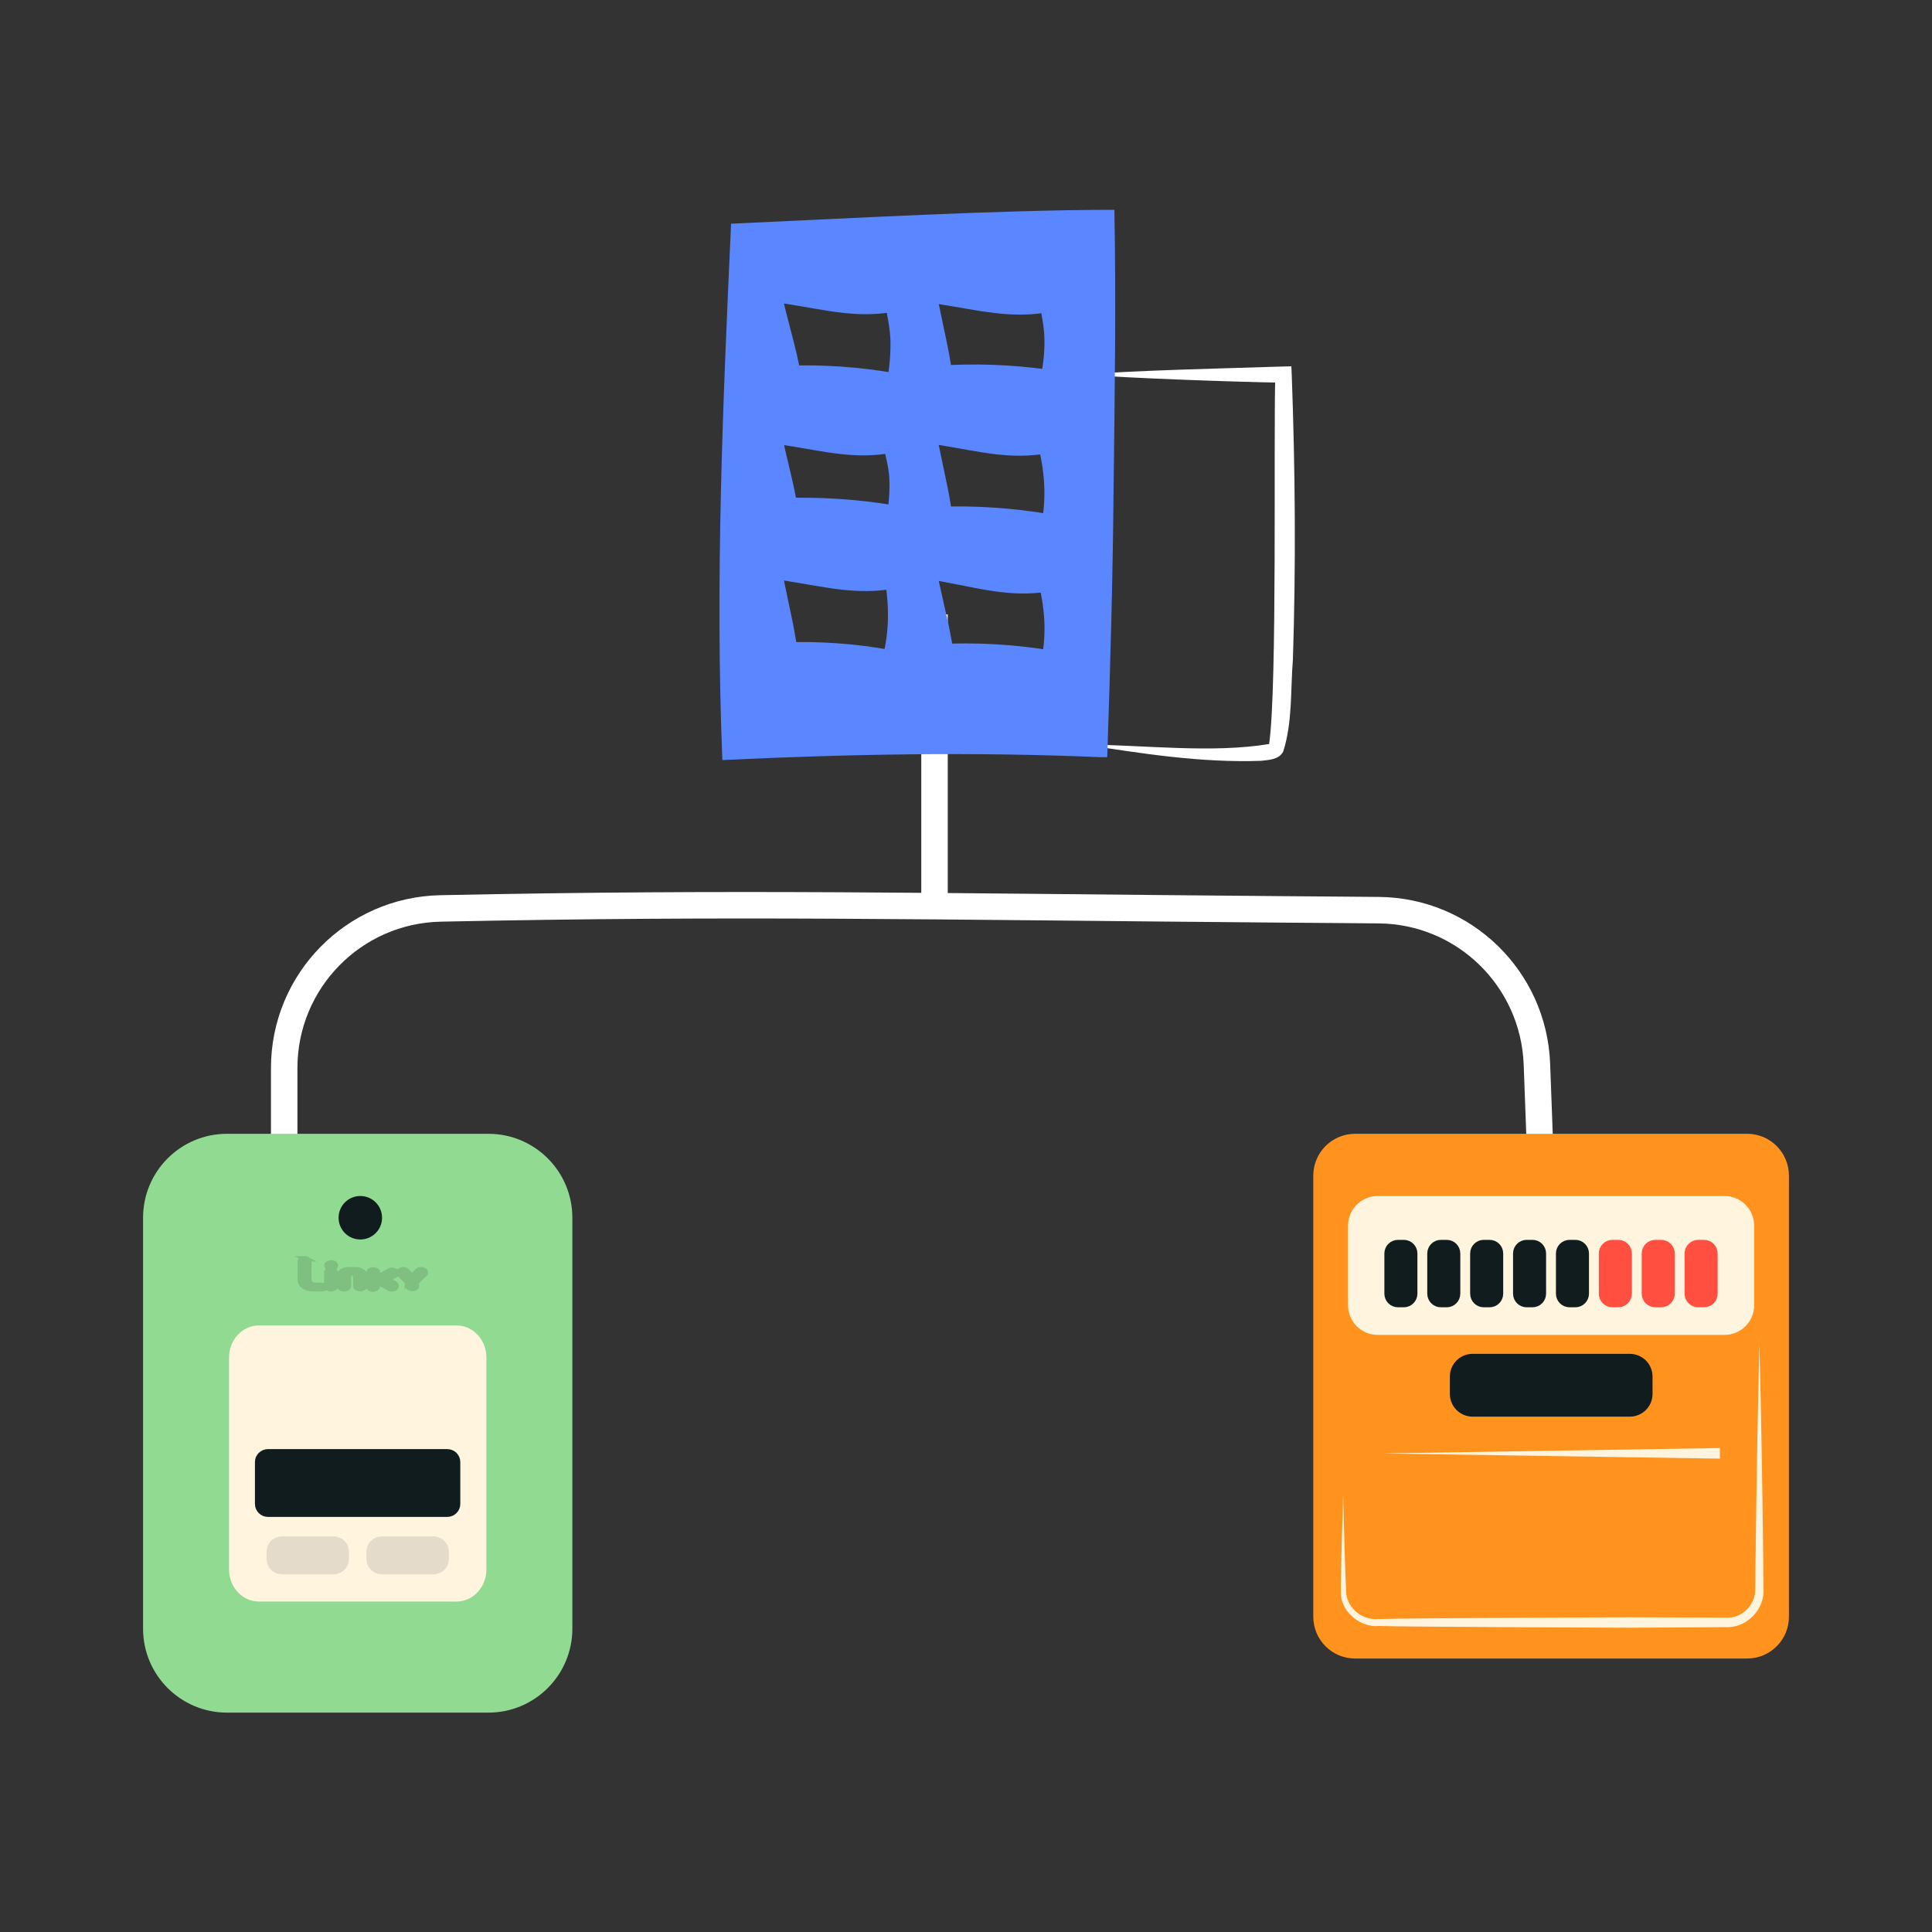 <?xml version="1.0" encoding="utf-8"?>
<svg xmlns="http://www.w3.org/2000/svg" width="100" height="100" viewBox="0 0 100 100" fill="none">
<rect x="0" y="0" width="100" height="100" fill="#333333" stroke="none"/>
<path d="M79.76 60.73L79.55 55.07C79.38 50.66 75.79 47.15 71.37 47.11C69.88 47.1 68.2 47.08 66.39 47.07C48 46.92 38.16 46.7 22.81 47.02C18.31 47.11 14.71 50.78 14.71 55.28V60.1" stroke="white" stroke-width="1.37" stroke-miterlimit="10"/>
<path d="M25.28 58.96H11.75C9.502 58.96 7.68 60.782 7.68 63.03V84.3C7.68 86.548 9.502 88.37 11.75 88.37H25.28C27.528 88.37 29.35 86.548 29.35 84.3V63.03C29.35 60.782 27.528 58.96 25.28 58.96Z" fill="#90DB91" stroke="#90DB91" stroke-width="0.55" stroke-miterlimit="10"/>
<path d="M23.63 68.88H13.4C12.7 68.88 12.13 69.5 12.13 70.26V81.24C12.13 82 12.7 82.62 13.4 82.62H23.63C24.33 82.62 24.9 82 24.9 81.24V70.26C24.9 69.5 24.33 68.88 23.63 68.88Z" fill="#FFF4DE" stroke="#FFF4DE" stroke-width="0.55" stroke-miterlimit="10"/>
<path d="M23.15 75.28H13.87C13.649 75.28 13.47 75.459 13.47 75.68V77.84C13.47 78.061 13.649 78.24 13.87 78.24H23.15C23.371 78.24 23.55 78.061 23.55 77.84V75.68C23.55 75.459 23.371 75.28 23.15 75.28Z" fill="#101C1E" stroke="#101C1E" stroke-width="0.55" stroke-miterlimit="10"/>
<path d="M17.27 79.8H14.59C14.303 79.8 14.07 80.033 14.07 80.32V80.69C14.07 80.977 14.303 81.21 14.59 81.21H17.27C17.557 81.21 17.79 80.977 17.79 80.69V80.32C17.79 80.033 17.557 79.8 17.27 79.8Z" fill="#E5DBCA" stroke="#E5DBCA" stroke-width="0.55" stroke-miterlimit="10"/>
<path d="M22.44 79.8H19.76C19.473 79.8 19.24 80.033 19.24 80.32V80.69C19.24 80.977 19.473 81.21 19.76 81.21H22.44C22.727 81.21 22.96 80.977 22.96 80.69V80.32C22.96 80.033 22.727 79.8 22.44 79.8Z" fill="#E5DBCA" stroke="#E5DBCA" stroke-width="0.55" stroke-miterlimit="10"/>
<path d="M18.65 62.18C18.18 62.18 17.8 62.56 17.8 63.03C17.8 63.5 18.18 63.88 18.65 63.88C19.12 63.88 19.5 63.5 19.5 63.03C19.5 62.56 19.12 62.18 18.65 62.18Z" fill="#101C1E" stroke="#101C1E" stroke-width="0.55" stroke-miterlimit="10"/>
<path d="M15.8 65.15C15.8 65.15 15.84 65.15 15.87 65.17C15.9 65.17 15.92 65.19 15.94 65.21C15.97 65.23 15.99 65.26 15.99 65.3C15.99 65.61 15.99 65.92 15.99 66.23C15.99 66.3 16.01 66.36 16.05 66.41C16.08 66.45 16.13 66.48 16.18 66.5C16.23 66.52 16.29 66.53 16.34 66.53C16.45 66.53 16.55 66.53 16.66 66.53C16.7 66.53 16.74 66.53 16.78 66.55C16.79 66.55 16.8 66.56 16.81 66.57C16.84 66.6 16.84 66.65 16.81 66.67C16.77 66.69 16.73 66.71 16.69 66.71C16.52 66.71 16.34 66.71 16.17 66.71C16.01 66.71 15.86 66.66 15.72 66.57C15.61 66.5 15.55 66.4 15.54 66.27C15.54 65.94 15.54 65.61 15.54 65.27C15.54 65.26 15.55 65.24 15.56 65.23C15.58 65.2 15.61 65.19 15.64 65.18C15.67 65.17 15.7 65.16 15.73 65.16H15.82L15.8 65.15Z" fill="#7FBF7F" stroke="#7FBF7F" stroke-width="0.27" stroke-miterlimit="10"/>
<path d="M19.09 66.22C19.09 66.11 19.09 65.99 19.09 65.88C19.09 65.82 19.12 65.79 19.16 65.76C19.26 65.71 19.36 65.71 19.46 65.76C19.5 65.78 19.53 65.8 19.54 65.85C19.54 65.85 19.54 65.86 19.54 65.87C19.54 65.95 19.54 66.03 19.54 66.11C19.54 66.13 19.54 66.13 19.55 66.11C19.66 66.05 19.77 65.99 19.88 65.93C19.97 65.88 20.06 65.83 20.15 65.78C20.25 65.72 20.39 65.74 20.48 65.82C20.54 65.87 20.53 65.96 20.46 66C20.42 66.02 20.39 66.04 20.35 66.06C20.25 66.12 20.15 66.17 20.05 66.22C20.05 66.22 20.04 66.22 20.05 66.23C20.13 66.27 20.2 66.31 20.28 66.36C20.34 66.39 20.4 66.42 20.45 66.46C20.48 66.48 20.5 66.5 20.51 66.54C20.51 66.58 20.51 66.61 20.48 66.63C20.44 66.67 20.39 66.7 20.33 66.71C20.25 66.73 20.18 66.71 20.12 66.67C20.04 66.62 19.95 66.58 19.86 66.53C19.75 66.47 19.64 66.41 19.54 66.35C19.54 66.35 19.54 66.35 19.53 66.35C19.53 66.35 19.53 66.35 19.53 66.37C19.53 66.44 19.53 66.51 19.53 66.58C19.53 66.63 19.51 66.66 19.47 66.68C19.42 66.71 19.37 66.72 19.32 66.73C19.26 66.73 19.21 66.73 19.16 66.7C19.13 66.68 19.1 66.66 19.08 66.63C19.08 66.62 19.08 66.61 19.08 66.59C19.08 66.47 19.08 66.36 19.08 66.24L19.09 66.22Z" fill="#7FBF7F" stroke="#7FBF7F" stroke-width="0.27" stroke-miterlimit="10"/>
<path d="M18.42 66.29C18.42 66.2 18.42 66.11 18.42 66.01C18.42 65.97 18.41 65.95 18.38 65.93C18.35 65.92 18.33 65.91 18.3 65.91C18.26 65.91 18.21 65.91 18.17 65.91C18.13 65.91 18.1 65.92 18.07 65.94C18.05 65.95 18.04 65.97 18.04 66C18.04 66.19 18.04 66.37 18.04 66.56C18.04 66.62 18.01 66.65 17.96 66.68C17.9 66.71 17.85 66.72 17.78 66.71C17.73 66.71 17.68 66.69 17.63 66.66C17.59 66.64 17.58 66.6 17.58 66.56C17.58 66.47 17.58 66.38 17.58 66.29C17.58 66.2 17.58 66.12 17.58 66.03C17.58 65.93 17.62 65.85 17.71 65.8C17.78 65.76 17.86 65.73 17.94 65.72C17.97 65.72 18 65.72 18.03 65.72C18.16 65.72 18.3 65.72 18.43 65.72C18.54 65.72 18.64 65.75 18.74 65.81C18.8 65.85 18.84 65.89 18.86 65.96C18.86 65.98 18.86 66 18.86 66.02C18.86 66.06 18.86 66.1 18.86 66.14C18.86 66.28 18.86 66.42 18.86 66.56C18.86 66.6 18.84 66.64 18.81 66.66C18.7 66.72 18.58 66.72 18.47 66.66C18.43 66.64 18.41 66.6 18.41 66.56C18.41 66.47 18.41 66.38 18.41 66.28L18.42 66.29Z" fill="#7FBF7F" stroke="#7FBF7F" stroke-width="0.27" stroke-miterlimit="10"/>
<path d="M21.08 66.47C21.08 66.47 21.08 66.41 21.08 66.37C21.08 66.36 21.08 66.34 21.07 66.33C20.99 66.26 20.92 66.19 20.85 66.12C20.79 66.06 20.73 66 20.67 65.94C20.63 65.9 20.63 65.85 20.65 65.82C20.66 65.79 20.68 65.78 20.71 65.76C20.79 65.72 20.88 65.7 20.97 65.73C21.01 65.74 21.04 65.77 21.07 65.8C21.1 65.83 21.14 65.87 21.17 65.9C21.22 65.95 21.27 66 21.32 66.05C21.32 66.05 21.33 66.05 21.34 66.05C21.42 65.97 21.51 65.88 21.59 65.8C21.63 65.76 21.68 65.73 21.74 65.72C21.82 65.71 21.9 65.72 21.97 65.77C22.01 65.8 22.03 65.85 22.02 65.89C22.02 65.9 22.02 65.92 22 65.93C21.93 66 21.86 66.07 21.79 66.13C21.75 66.17 21.71 66.2 21.68 66.24C21.64 66.28 21.6 66.31 21.57 66.35C21.57 66.35 21.56 66.36 21.56 66.37C21.56 66.43 21.56 66.49 21.56 66.54C21.56 66.6 21.54 66.63 21.49 66.66C21.39 66.71 21.3 66.71 21.2 66.66C21.18 66.66 21.16 66.64 21.14 66.63C21.12 66.61 21.11 66.58 21.11 66.55C21.11 66.52 21.11 66.48 21.11 66.45L21.08 66.47Z" fill="#7FBF7F" stroke="#7FBF7F" stroke-width="0.27" stroke-miterlimit="10"/>
<path d="M17.37 66.22C17.37 66.33 17.37 66.45 17.37 66.56C17.37 66.59 17.37 66.62 17.34 66.64C17.33 66.65 17.31 66.67 17.29 66.68C17.18 66.73 17.07 66.73 16.97 66.67C16.93 66.65 16.91 66.61 16.91 66.57C16.91 66.34 16.91 66.11 16.91 65.88C16.91 65.83 16.93 65.8 16.97 65.77C17.08 65.71 17.19 65.71 17.3 65.77C17.34 65.79 17.36 65.83 17.36 65.88C17.36 66 17.36 66.11 17.36 66.23L17.37 66.22Z" fill="#7FBF7F" stroke="#7FBF7F" stroke-width="0.27" stroke-miterlimit="10"/>
<path d="M17.14 65.37C17.2 65.37 17.26 65.38 17.31 65.41C17.33 65.42 17.35 65.44 17.36 65.46C17.38 65.49 17.37 65.53 17.35 65.55C17.33 65.58 17.3 65.59 17.27 65.6C17.18 65.63 17.08 65.63 16.99 65.6C16.96 65.59 16.94 65.57 16.93 65.55C16.9 65.51 16.91 65.46 16.95 65.43C16.99 65.4 17.04 65.38 17.1 65.37C17.12 65.37 17.14 65.37 17.15 65.37H17.14Z" fill="#7FBF7F" stroke="#7FBF7F" stroke-width="0.27" stroke-miterlimit="10"/>
<path d="M90.43 58.96H70.14C69.096 58.96 68.25 59.806 68.25 60.85V83.68C68.25 84.724 69.096 85.57 70.14 85.57H90.43C91.474 85.57 92.32 84.724 92.32 83.68V60.85C92.32 59.806 91.474 58.96 90.43 58.96Z" fill="#FF931E" stroke="#FF931E" stroke-width="0.55" stroke-miterlimit="10"/>
<path d="M89.26 62.18H71.31C70.614 62.18 70.05 62.744 70.05 63.44V67.56C70.05 68.256 70.614 68.82 71.31 68.82H89.26C89.956 68.82 90.52 68.256 90.52 67.56V63.44C90.52 62.744 89.956 62.18 89.26 62.18Z" fill="#FFF4DE" stroke="#FFF4DE" stroke-width="0.55" stroke-miterlimit="10"/>
<path d="M84.36 70.35H76.22C75.723 70.35 75.32 70.753 75.32 71.25V72.15C75.32 72.647 75.723 73.05 76.22 73.05H84.36C84.857 73.05 85.26 72.647 85.26 72.15V71.25C85.26 70.753 84.857 70.35 84.36 70.35Z" fill="#101C1E" stroke="#101C1E" stroke-width="0.55" stroke-miterlimit="10"/>
<path d="M72.66 64.45H72.36C72.123 64.45 71.93 64.643 71.93 64.88V66.96C71.93 67.198 72.123 67.39 72.36 67.39H72.66C72.897 67.39 73.09 67.198 73.09 66.96V64.88C73.09 64.643 72.897 64.45 72.66 64.45Z" fill="#101C1E" stroke="#101C1E" stroke-width="0.55" stroke-miterlimit="10"/>
<path d="M74.88 64.45H74.58C74.343 64.45 74.15 64.643 74.15 64.88V66.96C74.15 67.198 74.343 67.39 74.58 67.39H74.88C75.118 67.39 75.31 67.198 75.31 66.96V64.88C75.31 64.643 75.118 64.45 74.88 64.45Z" fill="#101C1E" stroke="#101C1E" stroke-width="0.55" stroke-miterlimit="10"/>
<path d="M77.1 64.45H76.8C76.562 64.45 76.37 64.643 76.37 64.88V66.96C76.37 67.198 76.562 67.39 76.8 67.39H77.1C77.338 67.39 77.53 67.198 77.53 66.96V64.88C77.53 64.643 77.338 64.45 77.1 64.45Z" fill="#101C1E" stroke="#101C1E" stroke-width="0.55" stroke-miterlimit="10"/>
<path d="M79.32 64.45H79.02C78.782 64.45 78.59 64.643 78.59 64.88V66.96C78.59 67.198 78.782 67.39 79.02 67.39H79.32C79.558 67.39 79.75 67.198 79.75 66.96V64.88C79.75 64.643 79.558 64.45 79.32 64.45Z" fill="#101C1E" stroke="#101C1E" stroke-width="0.55" stroke-miterlimit="10"/>
<path d="M81.54 64.45H81.24C81.003 64.45 80.81 64.643 80.81 64.88V66.96C80.81 67.198 81.003 67.39 81.24 67.39H81.54C81.778 67.39 81.97 67.198 81.97 66.96V64.88C81.97 64.643 81.778 64.45 81.54 64.45Z" fill="#101C1E" stroke="#101C1E" stroke-width="0.55" stroke-miterlimit="10"/>
<path d="M83.76 64.45H83.46C83.222 64.45 83.03 64.643 83.03 64.88V66.96C83.03 67.198 83.222 67.39 83.46 67.39H83.76C83.998 67.39 84.19 67.198 84.19 66.96V64.88C84.19 64.643 83.998 64.45 83.76 64.45Z" fill="#FF4F40" stroke="#FF4F40" stroke-width="0.55" stroke-miterlimit="10"/>
<path d="M85.98 64.45H85.68C85.442 64.45 85.25 64.643 85.25 64.88V66.96C85.25 67.198 85.442 67.39 85.68 67.39H85.98C86.218 67.39 86.41 67.198 86.41 66.96V64.88C86.41 64.643 86.218 64.45 85.98 64.45Z" fill="#FF4F40" stroke="#FF4F40" stroke-width="0.55" stroke-miterlimit="10"/>
<path d="M88.2 64.45H87.9C87.662 64.45 87.47 64.643 87.47 64.88V66.96C87.47 67.198 87.662 67.39 87.9 67.39H88.2C88.437 67.39 88.63 67.198 88.63 66.96V64.88C88.63 64.643 88.437 64.45 88.2 64.45Z" fill="#FF4F40" stroke="#FF4F40" stroke-width="0.55" stroke-miterlimit="10"/>
<path d="M91.06 69.35C91.17 73.63 91.24 77.99 91.28 82.27C91.33 83.26 90.48 84.19 89.48 84.22L84.3 84.25C82.4 84.24 73.07 84.21 71.38 84.16C70.45 84.25 69.49 83.5 69.4 82.55C69.4 80.79 69.48 79.09 69.52 77.36C69.57 79.07 69.6 80.83 69.68 82.51C69.8 83.31 70.57 83.89 71.39 83.8C73.02 83.75 82.47 83.72 84.31 83.71L89.47 83.73C90.22 83.71 90.87 83.02 90.85 82.26C90.89 77.98 90.97 73.61 91.07 69.34L91.06 69.35Z" fill="#FFF4DE"/>
<path d="M89.02 75.5L71.55 75.23L89.02 74.95V75.5Z" fill="#FFF4DE"/>
<path d="M48.37 46.52V31.8" stroke="white" stroke-width="1.37" stroke-miterlimit="10"/>
<path d="M56.03 38.53C59.19 38.56 62.73 39 65.69 38.51C66.12 35.52 65.91 22.64 66.01 19.4L66.43 19.81C63.34 19.75 59 19.59 55.96 19.39C58.98 19.16 63.36 19.07 66.43 18.97L66.84 18.96L66.86 19.39C67.04 24.31 67.08 29.22 66.92 34.14C66.79 35.73 66.91 37.34 66.42 38.9C66.19 39.33 65.67 39.33 65.27 39.38C62.16 39.49 59.09 39 56.04 38.53H56.03Z" fill="white"/>
<path d="M37.89 11.63V38.78H56.93V11.63H37.89ZM48.53 30.01L54.26 30.08L54.31 34.04L48.6 34.11L48.53 30.01ZM48.53 22.98L54.22 22.93L54.31 27H48.53V22.98ZM48.53 15.68L54.31 15.61L54.26 19.52L48.53 19.7V15.68ZM40.52 30.01L46.3 29.94L46.07 34.04H40.52V30.01ZM40.52 22.98L46.18 22.89L46.3 26.56H40.52V22.98ZM40.52 15.68L46.3 15.61V19.7H40.7L40.52 15.68Z" fill="#5A87FF"/>
<path d="M37.94 11.69C38.32 20.78 38.76 29.74 38.41 38.79L37.88 38.26C44.23 38.57 50.57 38.66 56.92 38.39L56.52 38.79C56.36 34.27 56.24 29.74 56.2 25.22C56.14 20.7 56.07 16.17 56.15 11.65L56.92 12.42C51.53 12.35 43.43 11.98 37.93 11.7L37.94 11.69ZM37.83 11.58C43.83 11.31 51.72 10.86 57.68 10.86C57.77 15.64 57.7 20.43 57.64 25.21C57.6 29.87 57.47 34.53 57.31 39.19H56.93C50.41 38.91 43.9 39.03 37.39 39.34C37.01 30.11 37.42 20.77 37.84 11.59L37.83 11.58Z" fill="#5A87FF"/>
<path d="M48.48 29.96C50.36 29.46 52.85 29.18 54.88 29.66C54.51 31.21 54.38 32.78 54.77 34.34L54.32 34.42C52.17 34.81 49.98 34.97 47.81 34.83C47.81 33.19 48.11 31.15 48.49 29.95L48.48 29.96ZM48.59 30.07C48.95 31.74 49.28 32.92 49.38 34.1L48.6 33.34C50.51 33.24 52.42 33.35 54.31 33.65L53.92 34.05C54.18 32.72 54.07 31.4 53.73 30.09L54.26 30.62C52.27 30.93 50.7 30.45 48.59 30.07Z" fill="#5A87FF"/>
<path d="M48.48 22.93C50.34 22.38 52.81 22.06 54.83 22.5C54.48 24.1 54.36 25.72 54.77 27.32L54.31 27.4C52.13 27.76 49.92 27.89 47.72 27.73C47.76 26.11 48.08 24.11 48.48 22.93ZM48.59 23.04C48.92 24.69 49.23 25.85 49.31 27.01L48.54 26.23C50.47 26.16 52.4 26.29 54.32 26.61L53.93 27.01C54.17 25.63 54.06 24.28 53.7 22.94L54.24 23.46C52.27 23.81 50.7 23.37 48.6 23.03L48.59 23.04Z" fill="#5A87FF"/>
<path d="M48.48 15.63C50.38 15.07 52.88 14.75 54.94 15.19C54.53 16.72 54.35 18.27 54.71 19.83L54.28 19.92C52.12 20.35 49.92 20.55 47.72 20.46C47.76 18.84 48.08 16.82 48.48 15.63ZM48.59 15.73C48.92 17.38 49.23 18.54 49.31 19.7L48.51 18.93C50.43 18.8 52.34 18.87 54.25 19.13L53.87 19.52C54 18.87 54.07 18.22 54.06 17.57C54.05 16.92 53.91 16.26 53.78 15.61L54.32 16.15C52.32 16.51 50.72 16.07 48.59 15.74V15.73Z" fill="#5A87FF"/>
<path d="M40.47 29.96C42.38 29.4 44.89 29.08 46.95 29.52C46.48 31.1 46.22 32.72 46.5 34.36L46.07 34.44C43.96 34.8 41.83 34.93 39.7 34.76C39.74 33.14 40.06 31.14 40.46 29.96H40.47ZM40.58 30.06C40.91 31.71 41.22 32.87 41.3 34.03L40.53 33.25C42.39 33.18 44.24 33.31 46.08 33.64L45.69 34.01C46.04 32.65 46.03 31.28 45.78 29.9L46.32 30.46C44.32 30.82 42.72 30.38 40.59 30.05L40.58 30.06Z" fill="#5A87FF"/>
<path d="M40.47 22.93C42.32 22.37 44.78 22.03 46.8 22.46C46.45 23.93 46.34 25.41 46.77 26.87L46.3 26.95C44.12 27.31 41.9 27.44 39.7 27.28C39.74 25.82 40.05 23.95 40.46 22.92L40.47 22.93ZM40.58 23.03C40.92 24.53 41.22 25.55 41.3 26.56L40.53 25.78C42.46 25.71 44.39 25.84 46.31 26.16L45.92 26.57C46.02 25.96 46.06 25.34 46.03 24.73C45.99 24.12 45.82 23.51 45.67 22.91L46.21 23.43C44.25 23.8 42.68 23.36 40.59 23.04L40.58 23.03Z" fill="#5A87FF"/>
<path d="M40.47 15.63C42.36 15.08 44.87 14.74 46.92 15.18C46.53 16.78 46.38 18.4 46.75 20.02L46.3 20.1C44.19 20.46 42.05 20.59 39.92 20.43C39.88 18.82 40.12 16.81 40.46 15.63H40.47ZM40.58 15.73C40.98 17.37 41.35 18.52 41.48 19.67L40.71 18.93C42.58 18.86 44.45 18.99 46.31 19.31L45.92 19.7C46.04 19.02 46.1 18.34 46.09 17.65C46.07 16.97 45.92 16.29 45.78 15.6L46.32 16.13C44.32 16.49 42.72 16.04 40.59 15.71L40.58 15.73Z" fill="#5A87FF"/>
</svg>